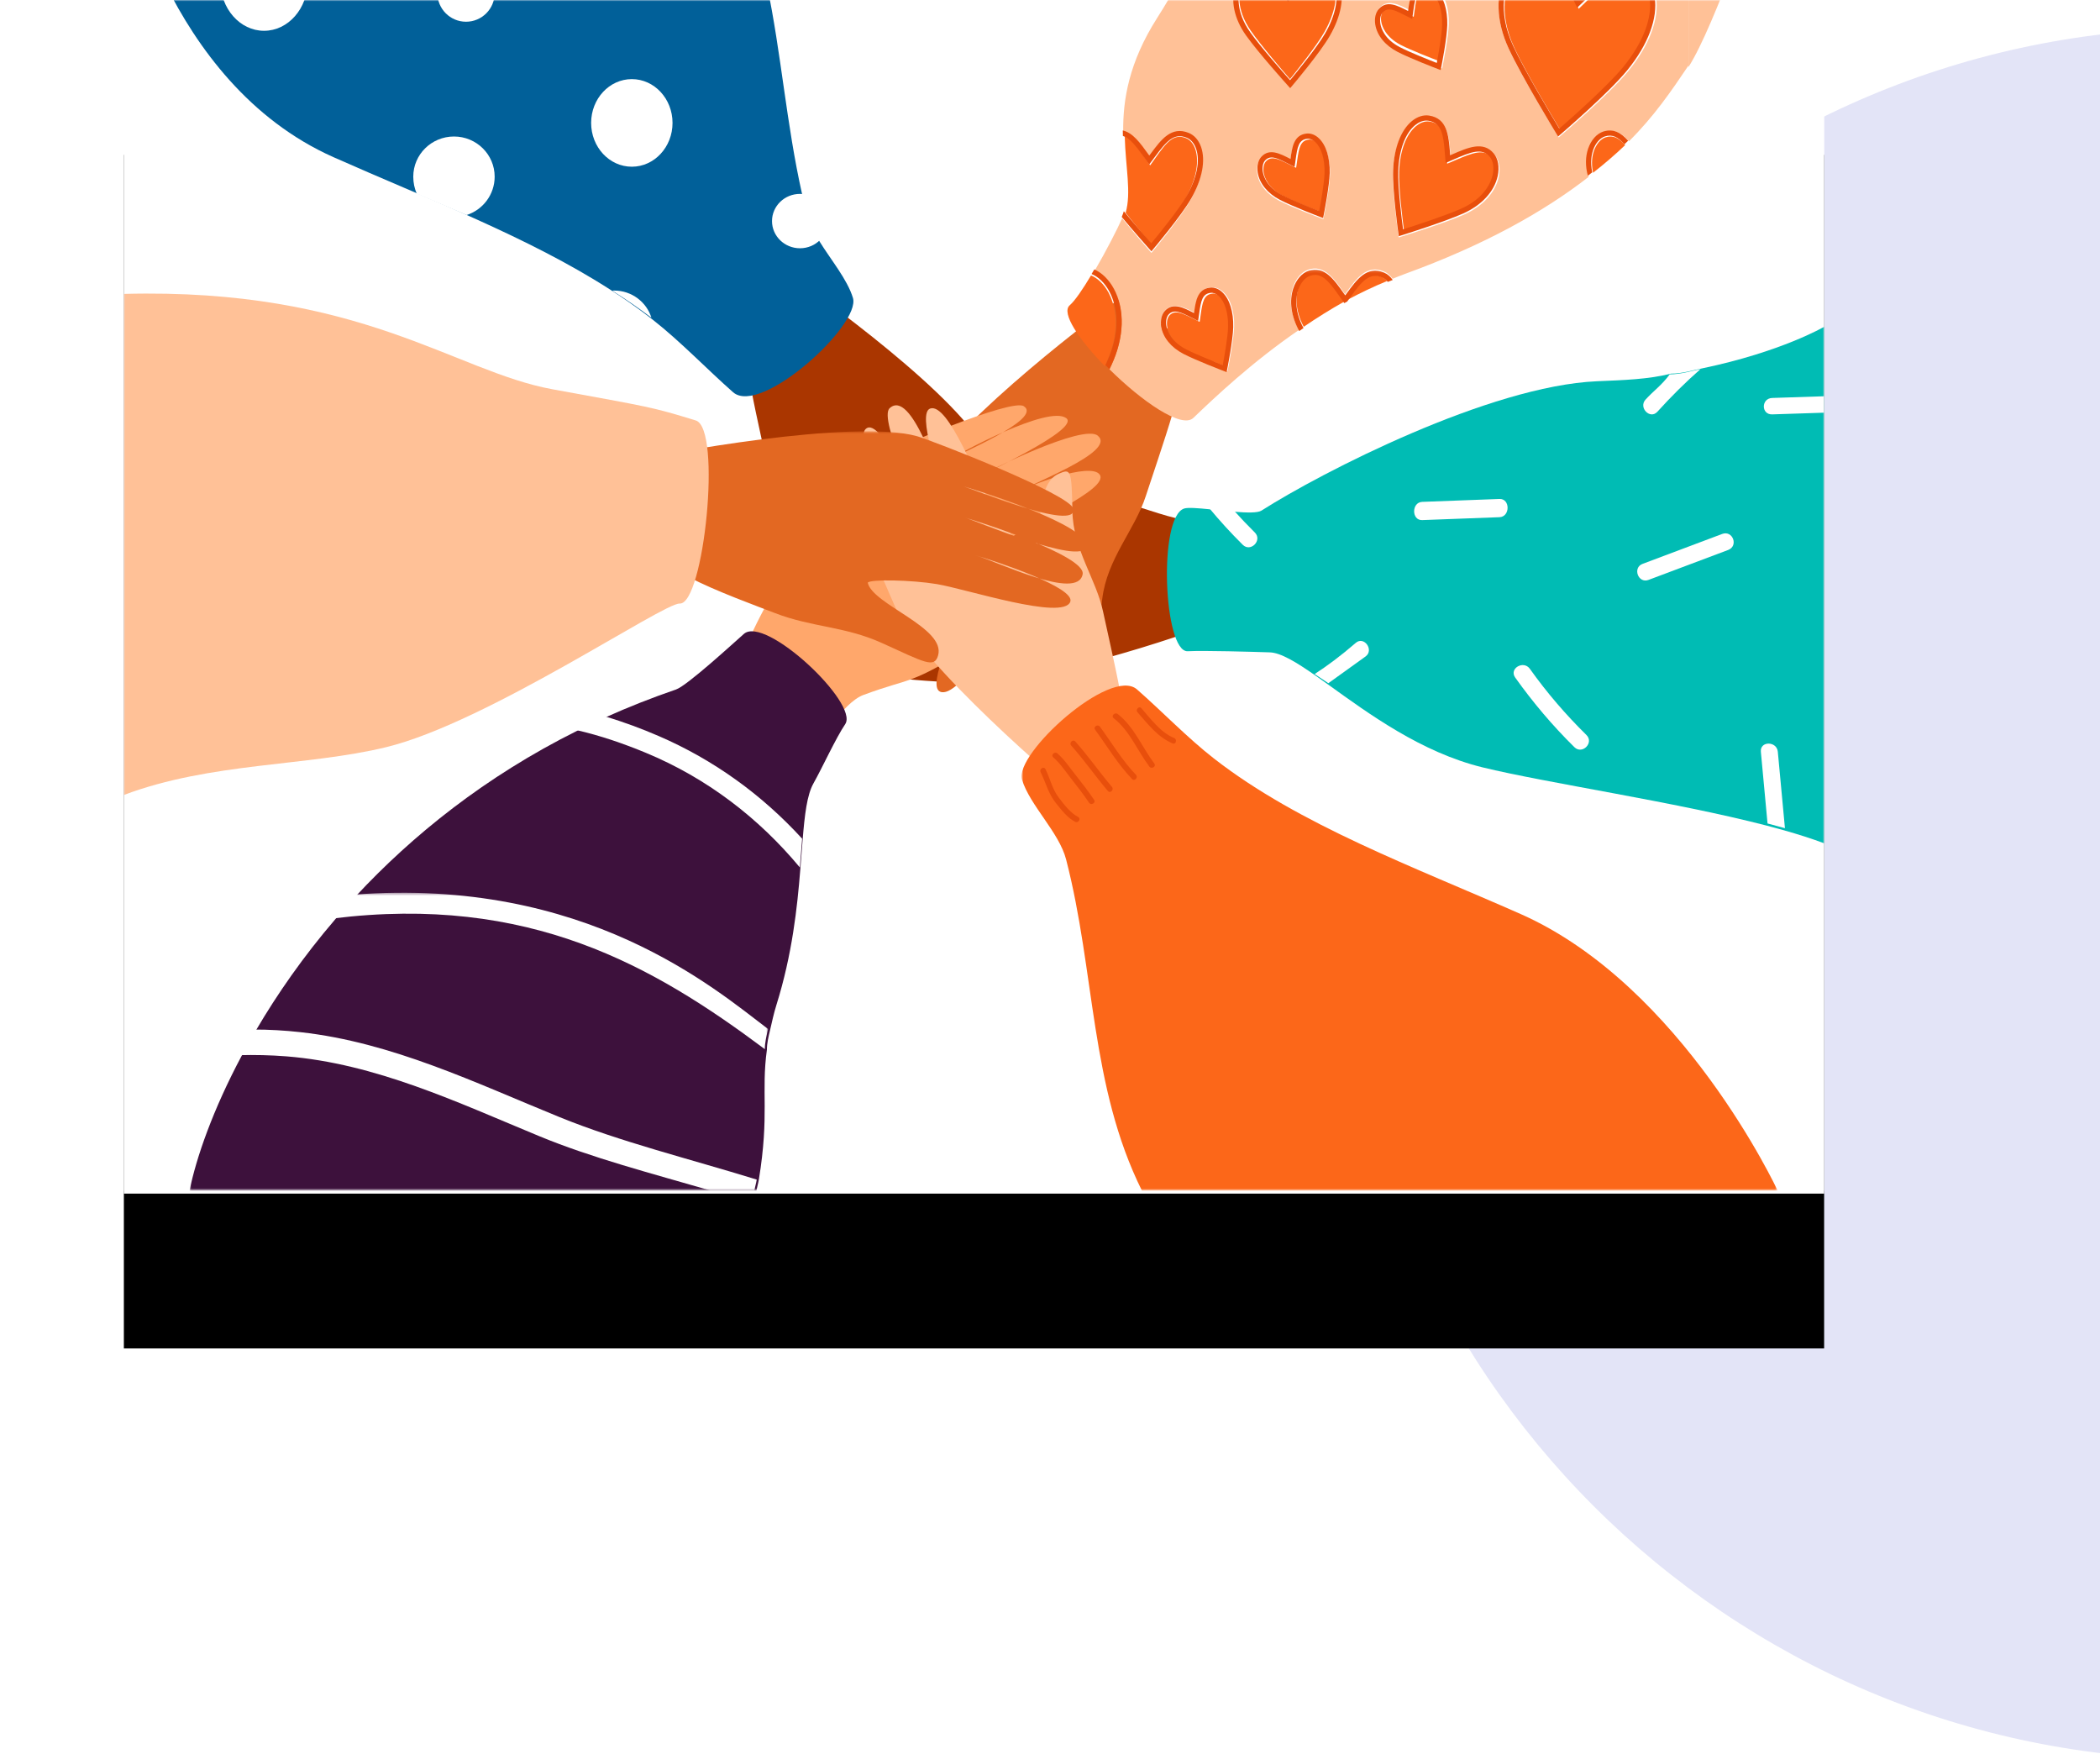 <?xml version="1.0" encoding="UTF-8"?>
<svg width="746px" height="623px" viewBox="0 0 746 623" version="1.1" xmlns="http://www.w3.org/2000/svg" xmlns:xlink="http://www.w3.org/1999/xlink">
    <!-- Generator: Sketch 58 (84663) - https://sketch.com -->
    <title>Group</title>
    <desc>Created with Sketch.</desc>
    <defs>
        <polygon id="path-1" points="0 0 615 0 615 615 0 615"></polygon>
        <rect id="path-3" x="0" y="0" width="604" height="424"></rect>
        <filter x="-15.7%" y="-11.8%" width="131.5%" height="147.2%" filterUnits="objectBoundingBox" id="filter-5">
            <feMorphology radius="7" operator="erode" in="SourceAlpha" result="shadowSpreadOuter1"></feMorphology>
            <feOffset dx="0" dy="55" in="shadowSpreadOuter1" result="shadowOffsetOuter1"></feOffset>
            <feGaussianBlur stdDeviation="29.5" in="shadowOffsetOuter1" result="shadowBlurOuter1"></feGaussianBlur>
            <feColorMatrix values="0 0 0 0 0   0 0 0 0 0   0 0 0 0 0  0 0 0 0.078 0" type="matrix" in="shadowBlurOuter1"></feColorMatrix>
        </filter>
        <polygon id="path-6" points="0.842 0.642 319.428 0.642 319.428 270.255 0.842 270.255"></polygon>
        <polygon id="path-8" points="0.202 0.404 188.166 0.404 188.166 106.098 0.202 106.098"></polygon>
        <polygon id="path-10" points="0.821 0.102 269.425 0.102 269.425 327.12 0.821 327.12"></polygon>
    </defs>
    <g id="H2" stroke="none" stroke-width="1" fill="none" fill-rule="evenodd">
        <g id="Youth_Key-Manual" transform="translate(-854, -1550)">
            <g id="Group" transform="translate(898, 1550)">
                <g id="Group-3" transform="translate(432, 10)">
                    <mask id="mask-2" fill="white">
                        <use xlink:href="#path-1"></use>
                    </mask>
                    <g id="Clip-2"></g>
                    <path d="M307.497,615 C137.671,615 0,477.329 0,307.497 C0,137.671 137.671,0 307.497,0 C477.329,0 615,137.671 615,307.497 C615,477.329 477.329,615 307.497,615" id="Fill-1" fill="#E3E4F7" mask="url(#mask-2)"></path>
                </g>
                <g id="iStock-1158394208">
                    <mask id="mask-4" fill="white">
                        <use xlink:href="#path-3"></use>
                    </mask>
                    <g id="Mask">
                        <use fill="black" fill-opacity="1" filter="url(#filter-5)" xlink:href="#path-3"></use>
                        <use fill="#FFFFFF" fill-rule="evenodd" xlink:href="#path-3"></use>
                    </g>
                    <g mask="url(#mask-4)">
                        <g transform="translate(0, -47)">
                            <polygon id="Fill-1" fill="#FFFFFF" points="0 469.939 604 469.939 604 0 0 0"></polygon>
                            <path d="M229.235,215.119 C231.807,227.326 240.455,238.295 240.67,252.59 C240.91,268.346 241.407,268.24 245.743,266.401 C255.08,262.44 251.231,242.016 256.121,235.862 C257.662,235.73 266.602,247.272 270.974,254.953 C276.214,264.158 286.882,292.877 293.623,290.637 C298.651,288.966 290.269,266.169 287.325,259.145 C290.445,266.428 298.986,289.901 307.392,285.179 C313.063,281.995 297.308,252.841 295.224,248.006 C296.335,250.294 311.305,285.446 317.607,282.479 C324.502,279.23 305.144,244.779 303.058,239.944 C304.492,242.827 318.519,273.126 324.057,267.008 C327.487,263.219 309.438,214.284 307.362,209.445 C298.204,188.114 244.446,150.431 238.402,145.917 L208.83,166.935 C208.83,166.935 221.606,178.419 222.966,185.757 C224.665,194.931 228.182,210.131 229.235,215.119" id="Fill-3" fill="#AA3600"></path>
                            <path d="M344.127,222.003 C331.211,217.894 320.339,219.448 306.567,212.276 C291.387,204.373 282.69,200.141 280.12,204.583 C274.827,213.736 312.692,225.314 311.21,235.001 C308.63,238.665 295.045,240.476 285.436,240.704 C273.918,240.976 240.864,232.854 240.69,239.728 C240.543,245.499 264.521,252.097 272.759,252.899 C264.179,252.131 227.136,244.507 229.266,253.932 C230.828,260.84 273.603,265.724 279.304,266.222 C276.539,266.107 234.735,257.928 236.808,264.788 C239.21,272.737 277.237,277.399 282.94,277.895 C279.442,277.783 237.395,267.845 239.715,276.514 C242.648,287.474 289.653,289.008 295.354,289.514 C320.493,291.747 379.316,271.858 386.765,268.394 L389.816,234.638 C389.816,234.638 375.244,231.813 367.528,229.331 C357.878,226.224 348.97,223.546 344.127,222.003" id="Fill-4" fill="#AA3600"></path>
                            <path d="M363.046,223.164 C359.167,235.226 349.264,245.4 347.551,259.819 C345.665,275.712 345.172,275.553 340.972,273.24 C331.929,268.256 342.282,247.57 337.971,240.838 C336.424,240.546 325.32,251.023 320.089,258.324 C313.821,267.074 296.538,295.664 289.943,292.692 C285.025,290.475 295.895,268.324 299.611,261.539 C295.69,268.569 284.59,291.385 276.568,285.732 C271.155,281.918 290.158,254.12 292.773,249.455 C291.408,251.652 272.575,285.589 266.503,281.93 C259.858,277.922 283.061,245.152 285.679,240.488 C283.926,243.249 266.555,272.386 261.585,265.623 C258.506,261.435 281.798,221.526 284.405,216.856 C295.907,196.267 348.367,156.28 354.958,152.355 L388.745,176.628 C388.745,176.628 374.606,186.889 372.461,194.156 C369.784,203.248 364.633,218.232 363.046,223.164" id="Fill-5" fill="#E36822"></path>
                            <path d="M279.934,288.177 C291.902,283.683 299.054,276.156 313.441,273.446 C329.297,270.46 331.99,268.567 329.381,264.466 C323.761,255.634 301.305,267.299 296.76,259.199 C296.537,254.952 305.549,245.647 312.541,239.852 C320.919,232.904 350.489,220.768 346.614,215.534 C343.361,211.141 321.404,219.099 314.829,223.327 C321.637,218.875 353.018,207.53 345.948,201.741 C340.765,197.497 306.732,214.244 302.215,217.212 C304.333,215.679 340.248,199.398 334.714,195.49 C328.304,190.961 297.235,207.656 292.72,210.624 C295.38,208.661 326.814,195.867 319.679,191.284 C315.261,188.447 273.194,206.308 268.673,209.268 C248.741,222.322 218.843,274.362 218.468,285.582 L246.787,311.147 C246.787,311.147 255.5,296.551 262.666,293.888 C271.628,290.556 275.445,289.862 279.934,288.177" id="Fill-6" fill="#FFA76B"></path>
                            <path d="M347.863,264.305 C345.41,252.636 337.163,242.15 336.957,228.486 C336.728,213.422 336.255,213.523 332.117,215.282 C323.212,219.068 326.882,238.594 322.219,244.478 C320.751,244.601 312.223,233.57 308.051,226.226 C303.053,217.427 292.878,189.973 286.448,192.115 C281.653,193.713 289.585,216.665 292.395,223.379 C289.417,216.417 279.697,184.971 272.038,191.996 C267.86,195.829 283.664,228.528 285.654,233.15 C284.593,230.961 270.094,196.16 264.085,198.997 C257.507,202.103 275.459,235.953 277.449,240.575 C276.081,237.819 262.703,208.855 257.42,214.703 C254.149,218.325 272.007,257.949 273.987,262.575 C282.722,282.965 333.354,326.144 339.119,330.46 L367.326,310.368 C367.326,310.368 355.14,299.389 353.844,292.375 C352.222,283.605 348.866,269.075 347.863,264.305" id="Fill-7" fill="#FFC197"></path>
                            <g id="Group-11" stroke-width="1" fill="none" transform="translate(22.489, 199.563)">
                                <mask id="mask-7" fill="white">
                                    <use xlink:href="#path-6"></use>
                                </mask>
                                <g id="Clip-9"></g>
                                <path d="M208.837,65.223 C221.798,70.267 233.625,69.866 246.792,75.844 C262.049,82.773 265.41,84.898 266.747,80.3 C269.629,70.399 243.453,62.217 241.763,54.42 C242.647,53.123 257.431,53.45 266.258,54.911 C276.837,56.664 311.149,67.959 313.715,61.204 C315.628,56.168 287.426,46.856 280.031,44.689 C287.744,46.884 316.422,61.05 318.111,51.396 C319.249,44.88 281.489,32.776 276.36,31.329 C278.869,31.916 317.654,48.561 319.366,41.69 C321.241,34.17 280.194,21.436 275.065,19.99 C278.245,20.702 316.079,36.531 314.835,28.248 C314.063,23.117 264.472,3.862 259.346,2.407 C236.747,-4.011 167.286,8.993 159.871,10.876 L157.388,47.659 C157.388,47.659 171.904,48.944 178.528,52.562 C186.813,57.09 204.027,63.353 208.837,65.223" id="Fill-8" fill="#E36822" mask="url(#mask-7)"></path>
                                <path d="M233.766,104.664 C230.413,109.629 225.644,120.101 222.481,125.715 C220.169,129.845 219.357,136.834 218.628,145.91 C218.356,149.1 218.129,152.545 217.814,156.195 C216.733,169.776 214.943,186.446 209.34,204.366 C208.341,207.558 207.757,210.417 207.133,213.066 C207.133,213.109 207.113,213.129 207.113,213.171 C206.488,215.736 205.947,218.074 205.947,220.284 L205.947,220.306 C203.864,235.348 206.863,243.276 203.093,266.413 C203.093,266.433 203.093,266.454 203.073,266.474 C202.886,267.727 202.469,269.02 202.219,270.376 L0.842,270.376 C3.216,258.734 9.109,241.67 19.396,222.412 C20.979,219.43 22.684,216.404 24.497,213.337 C31.952,200.611 41.28,187.175 52.671,173.906 C54.981,171.194 57.397,168.483 59.895,165.791 C80.051,144.114 105.914,123.293 138.502,107.043 C141.853,105.374 145.269,103.746 148.767,102.182 C156.679,98.615 164.988,95.338 173.67,92.356 C177.67,90.977 194.764,75.247 197.762,72.618 C205.385,65.921 238.72,97.299 233.766,104.664" id="Fill-10" fill="#3D113C" mask="url(#mask-7)"></path>
                            </g>
                            <path d="M240.957,344.922 C240.685,348.091 240.457,351.511 240.142,355.137 C225.51,337.523 207.059,323.371 185.392,314.399 C177.795,311.25 169.341,308.286 160.638,306.318 C163.997,304.661 167.421,303.044 170.928,301.491 C177.586,303.459 184.037,305.884 189.985,308.453 C209.71,316.968 226.826,329.463 240.957,344.922" id="Fill-12" fill="#FFFFFF"></path>
                            <g id="Group-16" stroke-width="1" fill="none" transform="translate(40.695, 363.72)">
                                <mask id="mask-9" fill="white">
                                    <use xlink:href="#path-8"></use>
                                </mask>
                                <g id="Clip-14"></g>
                                <path d="M188.166,48.826 C187.541,51.399 186.998,53.745 186.998,55.962 C147.381,26.366 103.258,0.875 33.41,9.561 C35.606,6.834 39.544,2.381 40.941,1.089 C123.32,-5.294 169.4,34.633 188.041,48.721 C188.081,48.763 188.123,48.783 188.166,48.826" id="Fill-13" fill="#FFFFFF" mask="url(#mask-9)"></path>
                                <path d="M184.121,102.304 C183.933,103.561 183.516,104.859 183.266,106.219 L167.837,106.219 C146.631,100.065 125.405,94.538 106.892,86.878 C77.868,74.884 48.719,61.029 17.007,58.517 C11.397,58.077 5.789,57.952 0.202,58.098 C1.786,55.106 3.494,52.069 5.309,48.992 C10.897,48.992 16.485,49.308 22.093,49.935 C54.557,53.535 84.166,67.914 114.064,80.097 C135.54,88.846 160.059,94.875 183.953,102.243 C184.016,102.263 184.058,102.284 184.121,102.304" id="Fill-15" fill="#FFFFFF" mask="url(#mask-9)"></path>
                            </g>
                            <path d="M0,329.387 C30.94,317.759 64.904,319.284 93.187,312.409 C129.069,303.684 191.661,261.101 197.455,261.397 C206.01,261.831 212.54,199.226 203.163,196.354 C187.518,191.562 187.482,191.706 152.222,185.272 C117.429,178.924 84.12,149.155 0,151.403 L0,329.387" id="Fill-17" fill="#FFC197"></path>
                            <path d="M572.647,22.309 L572.491,23.394 L571.971,23.805 C571.502,23.66 562.983,20.32 555.9,18.288 L555.809,18.288 L555.809,70.813 C565.448,55.711 580.194,10.16 585.794,0 L574.256,0 C574.28,0 574.325,0.638 574.339,1.038 C574.597,8.122 572.735,21.691 572.647,22.309" id="Fill-18" fill="#FFC197"></path>
                            <path d="M413.127,43.359 L413.547,43.952 C413.684,43.765 413.819,43.577 413.956,43.389 C417.709,38.22 421.254,33.332 427.351,35.844 C429.309,36.65 430.844,38.417 431.677,40.818 C433.365,45.693 432.098,52.458 428.2,59.379 C424.735,65.527 415.376,76.853 414.981,77.331 L414.287,78.168 L413.569,77.353 C413.139,76.865 403.008,65.331 398.736,59.167 C394.608,53.207 393.279,46.724 395.09,41.374 C396.143,38.266 398.19,35.952 400.561,35.188 C406.119,33.401 409.523,38.236 413.127,43.359 Z M426.318,123.778 L426.101,124.845 L425.082,124.462 C424.675,124.309 415.035,120.684 410.554,118.38 C406.15,116.117 403.26,112.622 402.629,108.795 C402.255,106.53 402.766,104.42 403.992,103.152 C406.866,100.178 410.504,102.012 414.353,103.956 L414.402,103.983 L414.408,103.938 C414.987,99.771 415.588,95.46 420.218,94.998 C421.722,94.855 423.267,95.436 424.578,96.652 C427.177,99.059 428.599,103.541 428.474,108.949 C428.367,113.701 426.401,123.369 426.318,123.778 Z M392.259,177.834 L392.041,178.897 L391.023,178.516 C390.615,178.362 380.978,174.738 376.495,172.434 C372.09,170.171 369.2,166.675 368.569,162.849 C368.196,160.584 368.706,158.474 369.934,157.205 C372.806,154.234 376.446,156.066 380.298,158.014 L380.344,158.036 L380.35,158.002 C380.927,153.831 381.526,149.516 386.158,149.054 C387.659,148.891 389.206,149.49 390.522,150.71 C393.12,153.117 394.54,157.597 394.417,163.002 C394.31,167.755 392.341,177.424 392.259,177.834 Z M445.446,1.299 C446.711,0.212 448.278,0.359 449.554,0.654 C452.406,1.301 452.686,3.483 452.91,6.291 C455.449,5.202 458.258,4.145 460.227,6.761 C460.898,7.655 461.122,8.857 460.86,10.144 C460.354,12.609 458.18,15.108 454.89,17.002 C452.041,18.642 445.642,20.939 445.37,21.036 L444.349,21.401 L444.148,20.332 C444.091,20.038 442.786,13.073 442.54,9.605 C442.294,6.12 443.355,3.092 445.446,1.299 Z M466.773,43.145 C469.37,45.552 470.792,50.034 470.669,55.441 C470.56,60.194 468.596,69.862 468.511,70.271 L468.295,71.336 L467.275,70.955 C466.867,70.802 457.228,67.175 452.747,64.873 C448.342,62.608 445.454,59.115 444.821,55.286 C444.448,53.021 444.958,50.913 446.187,49.642 C449.056,46.671 452.698,48.505 456.546,50.449 L456.595,50.473 L456.603,50.431 C457.181,46.264 457.78,41.953 462.411,41.489 C463.913,41.344 465.46,41.927 466.773,43.145 Z M471.33,102.611 L471.988,102.329 C477.725,99.848 483.144,97.504 486.937,101.923 C488.557,103.809 489.093,106.843 488.371,110.036 C487.125,115.528 482.618,120.353 476.003,123.272 C469.16,126.289 454.536,130.822 453.916,131.011 L452.878,131.334 L452.725,130.257 C452.636,129.642 450.575,115.135 450.829,108.101 C451.117,100.184 453.565,93.768 457.538,90.502 C459.501,88.893 461.735,88.193 463.808,88.524 C470.302,89.564 470.776,95.567 471.276,101.921 C471.294,102.151 471.312,102.381 471.33,102.611 Z M491.166,37.677 C493.441,33.498 496.916,30.708 500.459,30.21 C508.768,29.04 512.464,36.888 516.383,45.195 C516.625,45.709 516.869,46.227 517.119,46.75 C517.526,46.359 517.927,45.967 518.329,45.58 C525.042,39.061 531.383,32.903 539.405,37.968 C541.966,39.583 543.698,42.464 544.287,46.08 C545.505,53.556 541.944,63.054 534.519,72.137 C527.876,80.268 511.236,94.51 510.532,95.113 L509.703,95.819 L509.137,94.894 C509.012,94.69 496.684,74.519 491.991,64.381 C487.502,54.689 487.201,44.955 491.166,37.677 Z M400.354,1.031 C400.61,8.062 398.547,22.507 398.46,23.12 L398.305,24.163 L397.266,23.824 C396.802,23.681 388.451,21.087 381.421,18.529 C377.2,31.553 379.86,33.31 367.075,53.368 C356.971,69.218 354.916,82.503 354.999,93.643 C358.522,94.44 361.14,98.147 363.87,102.028 L364.29,102.619 C364.427,102.429 364.564,102.242 364.699,102.056 C368.452,96.886 371.999,91.999 378.096,94.51 C380.052,95.317 381.587,97.082 382.419,99.484 C384.109,104.358 382.841,111.125 378.943,118.046 C375.48,124.194 366.121,135.52 365.724,135.998 L365.03,136.837 L364.314,136.02 C364.015,135.681 359.058,130.039 354.622,124.555 C353.029,128.185 348.955,136.169 344.837,143.209 C347.487,144.371 349.943,146.749 351.692,149.958 C355.654,157.235 355.354,166.97 350.867,176.662 C350.641,177.148 350.395,177.662 350.137,178.189 C361.4,189.351 375.74,199.461 379.927,195.447 C387.643,188.046 400.751,175.653 417.443,164.196 C414.573,158.972 413.795,153.534 415.354,148.935 C416.406,145.827 418.451,143.515 420.823,142.751 C426.379,140.964 429.785,145.801 433.393,150.926 L433.808,151.513 C433.945,151.327 434.08,151.14 434.216,150.952 C437.973,145.783 441.516,140.893 447.612,143.406 C448.844,143.913 449.881,144.836 450.708,146.025 C452.174,145.432 453.636,144.832 455.128,144.288 C483.261,134.049 504.299,122.3 520.325,109.848 C519.418,106.417 519.41,103.049 520.428,100.041 C521.481,96.933 523.526,94.619 525.897,93.855 C529.572,92.675 532.211,94.395 534.684,97.173 C543.581,88.332 549.759,79.283 555.809,70.293 L555.809,18.511 C553.792,17.664 551.386,16.818 549.684,16.068 C543.071,13.149 538.965,8.518 537.721,3.026 C537.479,1.963 537.078,0 537.11,0 L509.578,0 C508.992,4.034 507.808,10.521 507.743,10.836 L507.525,11.834 L506.507,11.421 C506.1,11.267 496.462,7.758 491.981,5.454 C489.186,4.016 487.006,2.017 485.62,0 L400.269,0 C400.295,0 400.34,0.633 400.354,1.031 L400.354,1.031 Z" id="Fill-19" fill="#FFC197"></path>
                            <path d="M386.742,151.297 C383.678,151.604 383.172,154.187 382.543,158.724 L382.164,161.333 L379.79,160.152 C375.86,158.17 373.363,157.054 371.511,158.967 C370.694,159.81 370.357,161.38 370.634,163.056 C370.889,164.604 372.085,168.517 377.649,171.374 C381.229,173.213 388.419,176.009 391.094,177.032 C391.619,174.323 392.937,167.195 393.021,163.474 C393.135,158.553 391.919,154.547 389.69,152.48 C388.761,151.618 387.703,151.195 386.742,151.297" id="Fill-21" fill="#FC6719"></path>
                            <path d="M421.012,96.575 C417.947,96.88 417.442,99.461 416.812,103.995 L416.432,106.61 L414.054,105.429 C411.497,104.137 409.604,103.239 408.09,103.239 C407.212,103.239 406.461,103.54 405.78,104.245 C404.963,105.088 404.627,106.655 404.904,108.333 C405.159,109.883 406.355,113.793 411.917,116.651 C415.498,118.492 422.688,121.288 425.363,122.313 C425.889,119.6 427.205,112.472 427.291,108.75 C427.403,103.83 426.189,99.821 423.958,97.754 C423.029,96.897 421.973,96.485 421.012,96.575" id="Fill-22" fill="#FC6719"></path>
                            <path d="M377.356,117.168 C380.916,110.667 382.107,104.415 380.626,100.014 C379.982,98.109 378.844,96.728 377.417,96.123 C372.991,94.247 370.377,97.553 366.47,103.089 C366.093,103.623 365.71,104.168 365.317,104.712 L364.575,105.739 L362.707,103.037 C360.008,99.09 357.947,96.296 355.546,95.49 C355.856,106.567 357.942,115.46 355.868,122.583 C359.461,127.194 363.648,132.182 365.282,134.115 C367.502,131.311 374.57,122.256 377.356,117.168" id="Fill-23" fill="#FC6719"></path>
                            <path d="M423.284,143.771 C422.739,143.771 422.171,143.866 421.569,144.064 C419.746,144.661 418.137,146.575 417.267,149.183 C416.582,151.239 415.563,156.395 419.138,163.084 C423.744,159.93 428.627,156.881 433.723,154.018 L432.102,151.7 C428.795,146.923 426.431,143.771 423.284,143.771" id="Fill-24" fill="#FC6719"></path>
                            <path d="M400.321,57.914 C403.868,63.053 411.823,72.303 414.251,75.104 C416.511,72.319 423.707,63.325 426.547,58.271 C430.172,51.816 431.386,45.605 429.877,41.235 C429.221,39.343 428.062,37.97 426.609,37.369 C422.1,35.507 419.439,38.79 415.461,44.288 C415.075,44.82 414.685,45.359 414.287,45.899 L413.531,46.922 L411.628,44.235 C408.351,39.561 406.006,36.479 402.885,36.479 C402.345,36.479 401.782,36.57 401.185,36.764 C399.377,37.348 397.781,39.222 396.919,41.777 C396.153,44.042 394.958,50.146 400.321,57.914" id="Fill-26" fill="#FC6719"></path>
                            <path d="M349.78,150.906 C348.168,147.941 345.93,145.799 343.569,144.844 C340.689,149.664 337.885,153.815 335.995,155.456 C332.85,158.187 339.434,167.781 348.458,177.032 C348.606,176.725 348.762,176.406 348.895,176.116 C354.942,163.025 351.53,154.125 349.78,150.906" id="Fill-27" fill="#FC6719"></path>
                            <path d="M526.433,95.764 C524.64,96.332 523.059,98.153 522.204,100.632 C521.742,101.975 521.126,104.717 521.925,108.365 C526.056,105.132 529.843,101.852 533.319,98.541 C531.136,96.095 529.11,94.914 526.433,95.764" id="Fill-28" fill="#FC6719"></path>
                            <path d="M463.882,90.182 C463.64,90.143 463.395,90.125 463.148,90.125 C461.799,90.125 460.377,90.69 459.071,91.762 C455.495,94.692 453.29,100.612 453.021,107.999 C452.809,113.784 454.271,125.197 454.752,128.75 C458.298,127.639 469.934,123.926 475.654,121.41 C484.305,117.604 486.465,111.783 486.995,109.458 C487.591,106.833 487.203,104.405 485.961,102.963 C483.188,99.742 479.274,101.207 473.118,103.863 L470.086,105.152 L469.972,103.883 C469.914,103.215 469.861,102.551 469.809,101.895 C469.275,95.136 468.704,90.953 463.882,90.182" id="Fill-31" fill="#FC6719"></path>
                            <path d="M510.403,93.344 C513.916,90.301 527.645,78.27 533.36,71.273 C540.455,62.585 543.877,53.606 542.744,46.64 C542.242,43.552 540.806,41.116 538.7,39.786 C531.901,35.494 526.599,40.651 519.884,47.175 C519.177,47.86 518.462,48.555 517.735,49.249 L516.811,50.126 L516.258,48.978 C515.815,48.06 515.385,47.147 514.959,46.247 C511.022,37.899 507.917,31.313 500.958,32.283 C497.992,32.701 495.026,35.142 493.027,38.812 C491.285,42.016 487.881,50.871 493.908,63.899 C497.986,72.712 507.919,89.246 510.403,93.344" id="Fill-33" fill="#FC6719"></path>
                            <path d="M458.196,52.966 L455.821,51.783 C453.262,50.494 451.371,49.596 449.857,49.596 C448.977,49.596 448.228,49.897 447.545,50.6 C446.728,51.445 446.392,53.011 446.671,54.689 C446.926,56.239 448.122,60.15 453.683,63.007 C457.265,64.848 464.453,67.642 467.128,68.667 C467.653,65.956 468.969,58.828 469.057,55.109 C469.167,50.186 467.955,46.178 465.722,44.111 C464.793,43.254 463.742,42.836 462.776,42.93 C459.712,43.235 459.207,45.818 458.577,50.351 L458.196,52.966" id="Fill-34" fill="#FC6719"></path>
                            <path d="M446.751,145.34 C442.39,143.581 439.814,146.678 435.965,151.865 C435.591,152.365 435.214,152.874 434.829,153.382 L434.794,153.428 C439.27,151.045 443.907,148.811 448.716,146.842 C448.158,146.163 447.499,145.64 446.751,145.34" id="Fill-35" fill="#FC6719"></path>
                            <path d="M365.024,136.261 L365.727,135.427 C366.13,134.952 375.615,123.699 379.125,117.591 C383.075,110.715 384.361,103.992 382.648,99.15 C381.804,96.763 380.249,95.007 378.266,94.208 C372.087,91.713 368.492,96.567 364.689,101.705 C364.552,101.889 364.413,102.076 364.274,102.264 L363.849,101.677 C361.081,97.819 358.428,94.136 354.857,93.344 C354.861,93.999 354.874,94.647 354.894,95.288 C357.382,96.084 359.515,98.841 362.311,102.737 L364.247,105.404 L365.016,104.39 C365.422,103.853 365.819,103.316 366.209,102.789 C370.256,97.324 372.964,94.062 377.549,95.913 C379.027,96.51 380.206,97.873 380.872,99.753 C382.407,104.098 381.173,110.268 377.485,116.685 C374.599,121.707 367.278,130.646 364.979,133.413 C363.286,131.505 358.949,126.581 355.227,122.03 C355.033,122.663 354.819,123.289 354.549,123.896 C354.528,123.944 354.498,124.008 354.475,124.058 C358.972,129.507 363.996,135.113 364.298,135.449 L365.024,136.261" id="Fill-37" fill="#E84F0C"></path>
                            <path d="M401.011,37.53 C401.616,37.339 402.188,37.249 402.737,37.249 C405.905,37.249 408.286,40.3 411.613,44.928 L413.545,47.587 L414.312,46.575 C414.716,46.04 415.112,45.507 415.504,44.979 C419.543,39.537 422.245,36.287 426.823,38.129 C428.298,38.724 429.475,40.084 430.14,41.957 C431.672,46.283 430.44,52.432 426.76,58.823 C423.877,63.827 416.571,72.731 414.276,75.488 C411.811,72.715 403.734,63.557 400.133,58.47 C394.688,50.779 395.902,44.736 396.679,42.494 C397.555,39.964 399.174,38.109 401.011,37.53 Z M394.9,41.905 C393.068,47.2 394.413,53.616 398.589,59.516 C402.91,65.617 413.16,77.033 413.594,77.517 L414.321,78.323 L415.022,77.495 C415.422,77.021 424.891,65.811 428.396,59.726 C432.339,52.876 433.621,46.179 431.913,41.354 C431.07,38.978 429.518,37.229 427.537,36.43 C421.369,33.945 417.783,38.782 413.986,43.899 C413.847,44.085 413.711,44.271 413.572,44.456 L413.148,43.869 C409.502,38.798 406.058,34.013 400.435,35.782 C398.036,36.538 395.965,38.828 394.9,41.905 L394.9,41.905 Z" id="Fill-38" fill="#E84F0C"></path>
                            <path d="M424.637,121.935 C422.017,120.914 414.975,118.129 411.466,116.295 C406.018,113.448 404.847,109.553 404.597,108.009 C404.326,106.337 404.655,104.777 405.455,103.937 C406.122,103.235 406.858,102.935 407.718,102.935 C409.201,102.935 411.055,103.83 413.56,105.116 L415.889,106.293 L416.262,103.688 C416.878,99.172 417.373,96.601 420.375,96.297 C421.317,96.208 422.35,96.617 423.26,97.472 C425.446,99.531 426.635,103.523 426.525,108.425 C426.441,112.132 425.152,119.233 424.637,121.935 Z M420.191,94.438 C415.609,94.903 415.014,99.239 414.442,103.43 L414.436,103.475 L414.388,103.448 C410.578,101.493 406.978,99.648 404.134,102.639 C402.921,103.915 402.416,106.037 402.785,108.316 C403.41,112.164 406.27,115.68 410.628,117.956 C415.062,120.273 424.601,123.919 425.005,124.073 L426.012,124.459 L426.228,123.386 C426.31,122.974 428.255,113.25 428.361,108.47 C428.485,103.03 427.078,98.522 424.506,96.102 C423.209,94.879 421.68,94.294 420.191,94.438 L420.191,94.438 Z" id="Fill-40" fill="#E84F0C"></path>
                            <path d="M462.139,43.724 C463.085,43.631 464.115,44.047 465.025,44.901 C467.212,46.96 468.399,50.953 468.292,55.856 C468.206,59.561 466.917,66.662 466.402,69.362 C463.782,68.341 456.742,65.558 453.234,63.724 C447.786,60.878 446.615,56.982 446.365,55.438 C446.092,53.767 446.421,52.207 447.221,51.365 C447.89,50.665 448.624,50.364 449.486,50.364 C450.969,50.364 452.821,51.259 455.327,52.543 L457.654,53.722 L458.027,51.117 C458.643,46.601 459.138,44.029 462.139,43.724 Z M456.209,50.859 L456.201,50.902 L456.153,50.878 C452.346,48.922 448.742,47.078 445.902,50.066 C444.687,51.344 444.182,53.464 444.551,55.743 C445.178,59.593 448.035,63.107 452.393,65.385 C456.827,67.7 466.366,71.348 466.769,71.502 L467.779,71.886 L467.992,70.814 C468.076,70.403 470.02,60.679 470.127,55.899 C470.249,50.46 468.842,45.952 466.272,43.531 C464.973,42.306 463.443,41.72 461.956,41.866 C457.374,42.332 456.782,46.668 456.209,50.859 L456.209,50.859 Z" id="Fill-42" fill="#E84F0C"></path>
                            <path d="M525.588,93.715 C523.236,94.467 521.209,96.741 520.165,99.797 C519.155,102.753 519.163,106.065 520.063,109.438 C520.593,109.031 521.109,108.621 521.626,108.212 C520.825,104.518 521.442,101.742 521.906,100.382 C522.764,97.871 524.352,96.027 526.152,95.452 C528.839,94.591 530.873,95.787 533.064,98.264 C533.51,97.836 533.954,97.407 534.39,96.977 C531.939,94.246 529.231,92.555 525.588,93.715" id="Fill-43" fill="#E84F0C"></path>
                            <path d="M469.442,103.599 L469.554,104.868 L472.545,103.578 C478.62,100.922 482.481,99.457 485.217,102.678 C486.442,104.121 486.825,106.549 486.237,109.175 C485.714,111.5 483.583,117.323 475.048,121.13 C469.404,123.647 457.924,127.36 454.426,128.472 C453.951,124.918 452.508,113.502 452.718,107.716 C452.983,100.327 455.158,94.405 458.686,91.475 C459.975,90.403 461.378,89.838 462.709,89.838 C462.953,89.838 463.194,89.856 463.434,89.894 C468.191,90.665 468.754,94.849 469.281,101.611 C469.332,102.267 469.384,102.931 469.442,103.599 Z M463.723,88.06 C461.672,87.729 459.46,88.429 457.519,90.04 C453.588,93.307 451.165,99.728 450.88,107.649 C450.628,114.687 452.668,129.203 452.755,129.819 L452.907,130.896 L453.935,130.573 C454.547,130.384 469.019,125.849 475.79,122.829 C482.335,119.909 486.796,115.081 488.029,109.585 C488.743,106.39 488.212,103.354 486.61,101.467 C482.856,97.045 477.494,99.39 471.817,101.873 L471.166,102.156 C471.148,101.925 471.13,101.695 471.113,101.465 C470.618,95.108 470.149,89.101 463.723,88.06 L463.723,88.06 Z" id="Fill-44" fill="#E84F0C"></path>
                            <path d="M492.707,38.477 C494.688,34.829 497.627,32.403 500.567,31.987 C507.464,31.023 510.541,37.569 514.443,45.866 C514.865,46.76 515.291,47.668 515.729,48.58 L516.277,49.721 L517.194,48.849 C517.914,48.16 518.623,47.469 519.323,46.788 C525.978,40.305 531.232,35.179 537.971,39.445 C540.058,40.767 541.48,43.187 541.979,46.256 C543.101,53.18 539.71,62.104 532.679,70.738 C527.014,77.692 513.408,89.649 509.927,92.674 C507.466,88.601 497.621,72.169 493.58,63.409 C487.607,50.462 490.98,41.661 492.707,38.477 Z M508.92,94.568 L509.483,95.49 L510.305,94.787 C511.003,94.186 527.512,80.004 534.103,71.907 C541.47,62.863 545.004,53.405 543.795,45.961 C543.211,42.36 541.492,39.491 538.951,37.882 C530.992,32.839 524.701,38.971 518.04,45.463 C517.642,45.848 517.244,46.238 516.84,46.628 C516.592,46.108 516.35,45.591 516.109,45.079 C512.222,36.808 508.554,28.993 500.311,30.158 C496.795,30.654 493.348,33.432 491.091,37.593 C487.157,44.84 487.455,54.533 491.909,64.185 C496.565,74.28 508.796,94.365 508.92,94.568 L508.92,94.568 Z" id="Fill-45" fill="#E84F0C"></path>
                            <path d="M351.672,149.53 C349.903,146.282 347.418,143.874 344.737,142.698 C344.413,143.252 344.09,143.795 343.766,144.334 C346.145,145.293 348.4,147.447 350.024,150.428 C351.787,153.664 355.225,162.611 349.132,175.771 C348.997,176.063 348.84,176.384 348.691,176.692 C349.155,177.166 349.626,177.635 350.099,178.105 C350.36,177.572 350.609,177.051 350.838,176.559 C355.378,166.749 355.682,156.896 351.672,149.53" id="Fill-50" fill="#E84F0C"></path>
                            <path d="M390.366,176.654 C387.746,175.636 380.704,172.85 377.198,171.018 C371.748,168.172 370.577,164.275 370.328,162.733 C370.056,161.063 370.385,159.499 371.186,158.659 C373,156.754 375.446,157.866 379.295,159.84 L381.62,161.016 L381.991,158.418 C382.608,153.898 383.103,151.325 386.104,151.019 C387.046,150.917 388.082,151.339 388.991,152.198 C391.175,154.257 392.366,158.247 392.254,163.149 C392.172,166.855 390.881,173.956 390.366,176.654 Z M385.92,149.163 C381.337,149.627 380.744,153.967 380.173,158.162 L380.167,158.197 L380.122,158.174 C376.31,156.214 372.708,154.372 369.867,157.361 C368.651,158.637 368.147,160.759 368.516,163.037 C369.14,166.886 372,170.401 376.358,172.678 C380.794,174.994 390.33,178.64 390.734,178.794 L391.741,179.178 L391.957,178.109 C392.039,177.697 393.986,167.971 394.092,163.191 C394.214,157.754 392.809,153.248 390.239,150.828 C388.936,149.601 387.405,148.998 385.92,149.163 L385.92,149.163 Z" id="Fill-51" fill="#E84F0C"></path>
                            <g id="Group-55" stroke-width="1" fill="none" transform="translate(318.064, 142.698)">
                                <mask id="mask-11" fill="white">
                                    <use xlink:href="#path-10"></use>
                                </mask>
                                <g id="Clip-53"></g>
                                <path d="M129.597,1.135 C123.509,-1.375 119.97,3.507 116.218,8.67 C116.083,8.857 115.948,9.044 115.811,9.23 L115.397,8.644 C111.794,3.525 108.392,-1.305 102.844,0.48 C100.475,1.243 98.433,3.552 97.382,6.656 C95.825,11.248 96.602,16.678 99.468,21.895 C99.98,21.544 100.477,21.19 100.995,20.842 C97.442,14.301 98.455,9.26 99.136,7.25 C100,4.7 101.599,2.829 103.411,2.244 C104.01,2.051 104.574,1.958 105.115,1.958 C108.243,1.958 110.593,5.04 113.88,9.711 L115.491,11.977 C115.83,11.79 116.166,11.6 116.506,11.417 L116.543,11.369 C116.941,10.831 117.332,10.291 117.719,9.761 C121.706,4.267 124.375,0.986 128.892,2.849 C129.668,3.167 130.35,3.721 130.928,4.44 C131.508,4.196 132.105,3.985 132.689,3.749 C131.863,2.563 130.828,1.64 129.597,1.135" id="Fill-52" fill="#E84F0C" mask="url(#mask-11)"></path>
                                <path d="M41.842,149.202 C32.475,141.004 -1.835,172.079 0.985,181.25 C3.8,190.408 14.166,199.956 16.652,209.574 C27.019,249.692 25.144,290.109 43.588,327.241 L269.425,327.241 C269.425,327.241 235.564,254.401 178.126,228.986 C140.376,212.281 99.512,197.376 69.162,173.729 C59.749,166.395 50.659,156.918 41.842,149.202" id="Fill-54" fill="#FC6719" mask="url(#mask-11)"></path>
                            </g>
                            <path d="M360.092,300.023 C363.709,304.138 367.357,308.956 372.579,311.071 C373.766,311.552 374.252,309.615 373.08,309.141 C368.267,307.19 364.807,302.378 361.478,298.591 C360.629,297.628 359.25,299.064 360.092,300.023" id="Fill-56" fill="#E84F0C"></path>
                            <path d="M351.629,302.136 C357.265,306.491 360.083,313.707 364.275,319.293 C365.067,320.349 366.854,319.293 366.054,318.225 C361.752,312.492 358.865,305.128 353.077,300.652 C352.031,299.845 350.573,301.321 351.629,302.136" id="Fill-57" fill="#E84F0C"></path>
                            <path d="M336.542,311.851 C341.163,316.996 345.081,322.717 349.563,327.978 C350.415,328.979 351.851,327.519 351.005,326.526 C346.523,321.265 342.607,315.544 337.986,310.399 C337.105,309.42 335.667,310.876 336.542,311.851" id="Fill-58" fill="#E84F0C"></path>
                            <path d="M325.675,321.283 C327.653,325.3 328.352,328.876 331.189,332.391 C333.04,334.69 335.251,337.576 337.966,338.927 C339.131,339.507 340.128,337.749 338.962,337.168 C336.238,335.814 333.907,332.665 332.112,330.32 C329.767,327.257 329.088,323.651 327.405,320.238 C326.831,319.073 325.103,320.123 325.675,321.283" id="Fill-59" fill="#E84F0C"></path>
                            <path d="M345.035,306.223 C349.346,312.126 353.071,318.442 358.137,323.718 C359.05,324.668 360.444,323.173 359.533,322.223 C354.584,317.071 350.957,310.909 346.75,305.145 C345.978,304.089 344.255,305.153 345.035,306.223" id="Fill-60" fill="#E84F0C"></path>
                            <path d="M330.176,316.043 C332.604,318.144 334.492,320.989 336.436,323.476 C338.655,326.314 340.884,329.169 342.882,332.152 C343.598,333.22 345.39,332.206 344.669,331.132 C342.526,327.928 340.122,324.867 337.731,321.828 C335.843,319.425 333.984,316.666 331.632,314.632 C330.642,313.776 329.183,315.185 330.176,316.043" id="Fill-61" fill="#E84F0C"></path>
                            <path d="M216.417,186.33 C207.234,178.243 197.771,168.316 187.965,160.633 C187.724,160.451 187.483,160.269 187.242,160.067 C182.701,156.549 177.919,153.193 172.956,149.998 C143.601,131.094 107.857,117.69 74.463,102.829 C14.627,76.222 0,0 0,0 L214.608,0 C218.205,7.218 221.078,14.577 223.409,22.058 C225.418,28.467 227.045,34.977 228.412,41.548 C233.535,65.83 235.324,91.002 240.949,116.032 C241.472,118.417 242.055,120.783 242.657,123.169 C243.481,126.363 245.109,129.517 247.058,132.651 C251.277,139.485 256.983,146.238 258.993,152.808 C261.926,162.412 226.181,194.923 216.417,186.33" id="Fill-62" fill="#016099"></path>
                            <path d="M65.326,40.234 C65.326,50.011 58.374,57.938 49.798,57.938 C41.221,57.938 34.27,50.011 34.27,40.234 C34.27,30.458 41.221,22.531 49.798,22.531 C58.374,22.531 65.326,30.458 65.326,40.234" id="Fill-63" fill="#FFFFFF"></path>
                            <path d="M131.723,44.526 C131.723,50.155 127.168,54.719 121.551,54.719 C115.931,54.719 111.376,50.155 111.376,44.526 C111.376,38.897 115.931,34.333 121.551,34.333 C127.168,34.333 131.723,38.897 131.723,44.526" id="Fill-64" fill="#FFFFFF"></path>
                            <path d="M121.755,123.386 C127.55,121.534 131.723,116.105 131.723,109.757 C131.723,101.878 125.255,95.49 117.276,95.49 C109.277,95.49 102.809,101.878 102.809,109.757 C102.809,111.914 103.235,113.997 104.092,115.831 L121.755,123.386" id="Fill-65" fill="#FFFFFF"></path>
                            <path d="M194.908,90.662 C194.908,99.253 188.436,106.219 180.451,106.219 C172.467,106.219 165.993,99.253 165.993,90.662 C165.993,82.07 172.467,75.104 180.451,75.104 C188.436,75.104 194.908,82.07 194.908,90.662" id="Fill-66" fill="#FFFFFF"></path>
                            <path d="M247.383,132.167 C245.594,134.023 243.033,135.188 240.188,135.188 C234.7,135.188 230.248,130.863 230.248,125.532 C230.248,120.2 234.7,115.875 240.188,115.875 C240.533,115.875 240.879,115.895 241.204,115.935 C241.732,118.265 242.322,120.575 242.932,122.905 C243.765,126.025 245.411,129.106 247.383,132.167" id="Fill-68" fill="#FFFFFF"></path>
                            <path d="M187.411,159.865 C182.986,156.505 178.326,153.299 173.489,150.247 C173.705,150.209 173.94,150.209 174.155,150.209 C180.382,150.209 185.669,154.265 187.411,159.865" id="Fill-69" fill="#FFFFFF"></path>
                            <path d="M604,163.084 L604,346.553 C599.775,344.96 594.947,343.427 589.717,341.934 C587.705,341.369 585.653,340.824 583.52,340.259 C550.769,331.767 505.544,325.17 482.651,319.583 C460.843,314.257 442.094,300.419 428.011,290.312 C426.362,289.142 424.772,288.013 423.264,286.943 C416.444,282.183 410.972,278.854 407.089,278.733 C400.873,278.531 383.712,278.027 377.918,278.33 C369.389,278.753 367.337,230.622 376.671,227.636 C378.019,227.212 381.6,227.495 385.784,227.919 C388.621,228.201 391.719,228.544 394.576,228.786 C398.961,229.149 402.784,229.23 404.112,228.382 C425.577,214.705 485.125,184.104 523.268,182.429 C532.844,182.026 541.635,181.744 549.602,179.726 L549.622,179.726 C553.505,179.726 557.186,178.556 560.687,177.85 C588.791,172 604,163.084 604,163.084" id="Fill-71" fill="#00BCB4"></path>
                            <path d="M604,187.761 L604,193.594 C597.846,193.788 591.692,194.002 585.559,194.196 C581.579,194.332 581.599,188.5 585.559,188.364 C591.692,188.169 597.846,187.956 604,187.761" id="Fill-72" fill="#FFFFFF"></path>
                            <path d="M461.229,231.748 C470.38,231.405 479.528,231.06 488.678,230.717 C492.503,230.572 492.52,224.098 488.678,224.243 C479.528,224.586 470.38,224.931 461.229,225.274 C457.405,225.419 457.387,231.893 461.229,231.748" id="Fill-73" fill="#FFFFFF"></path>
                            <path d="M494.258,287.678 C500.566,296.538 507.554,304.805 515.29,312.415 C518.08,315.161 522.353,310.832 519.557,308.083 C512.195,300.838 505.474,293.023 499.468,284.585 C497.215,281.419 491.977,284.473 494.258,287.678" id="Fill-74" fill="#FFFFFF"></path>
                            <path d="M397.469,240.516 C393.282,236.356 389.296,232.011 385.532,227.459 C388.37,227.747 391.47,228.098 394.328,228.345 C396.724,231.022 399.2,233.617 401.756,236.15 C404.554,238.93 400.267,243.297 397.469,240.516" id="Fill-75" fill="#FFFFFF"></path>
                            <path d="M567.776,236.673 C567.776,236.673 549.237,243.642 539.496,247.305 C535.857,248.672 537.962,254.369 541.609,252.998 C551.35,249.337 560.463,245.911 569.89,242.368 C573.659,240.95 571.548,235.255 567.776,236.673 C567.776,236.673 571.548,235.255 567.776,236.673" id="Fill-76" fill="#FFFFFF"></path>
                            <path d="M441.079,280.204 C436.666,283.385 432.274,286.547 427.881,289.689 C426.19,288.557 424.561,287.464 423.014,286.43 C427.448,283.561 432.274,279.99 437.615,275.365 C440.564,272.808 444.234,277.941 441.079,280.204" id="Fill-77" fill="#FFFFFF"></path>
                            <path d="M560.092,178.105 C554.697,182.834 549.599,187.917 544.759,193.264 C542.16,196.118 537.975,191.786 540.553,188.952 C543.33,185.879 546.207,183.962 549.162,179.971 L549.182,179.971 C553.011,179.971 556.641,178.823 560.092,178.105" id="Fill-78" fill="#FFFFFF"></path>
                            <path d="M590.078,341.189 C588.071,340.625 586.023,340.081 583.895,339.518 C583.112,331.02 582.309,322.523 581.526,314.046 C581.165,310.16 587.207,310.201 587.549,314.046 C588.392,323.087 589.235,332.148 590.078,341.189" id="Fill-79" fill="#FFFFFF"></path>
                        </g>
                    </g>
                </g>
            </g>
        </g>
    </g>
</svg>